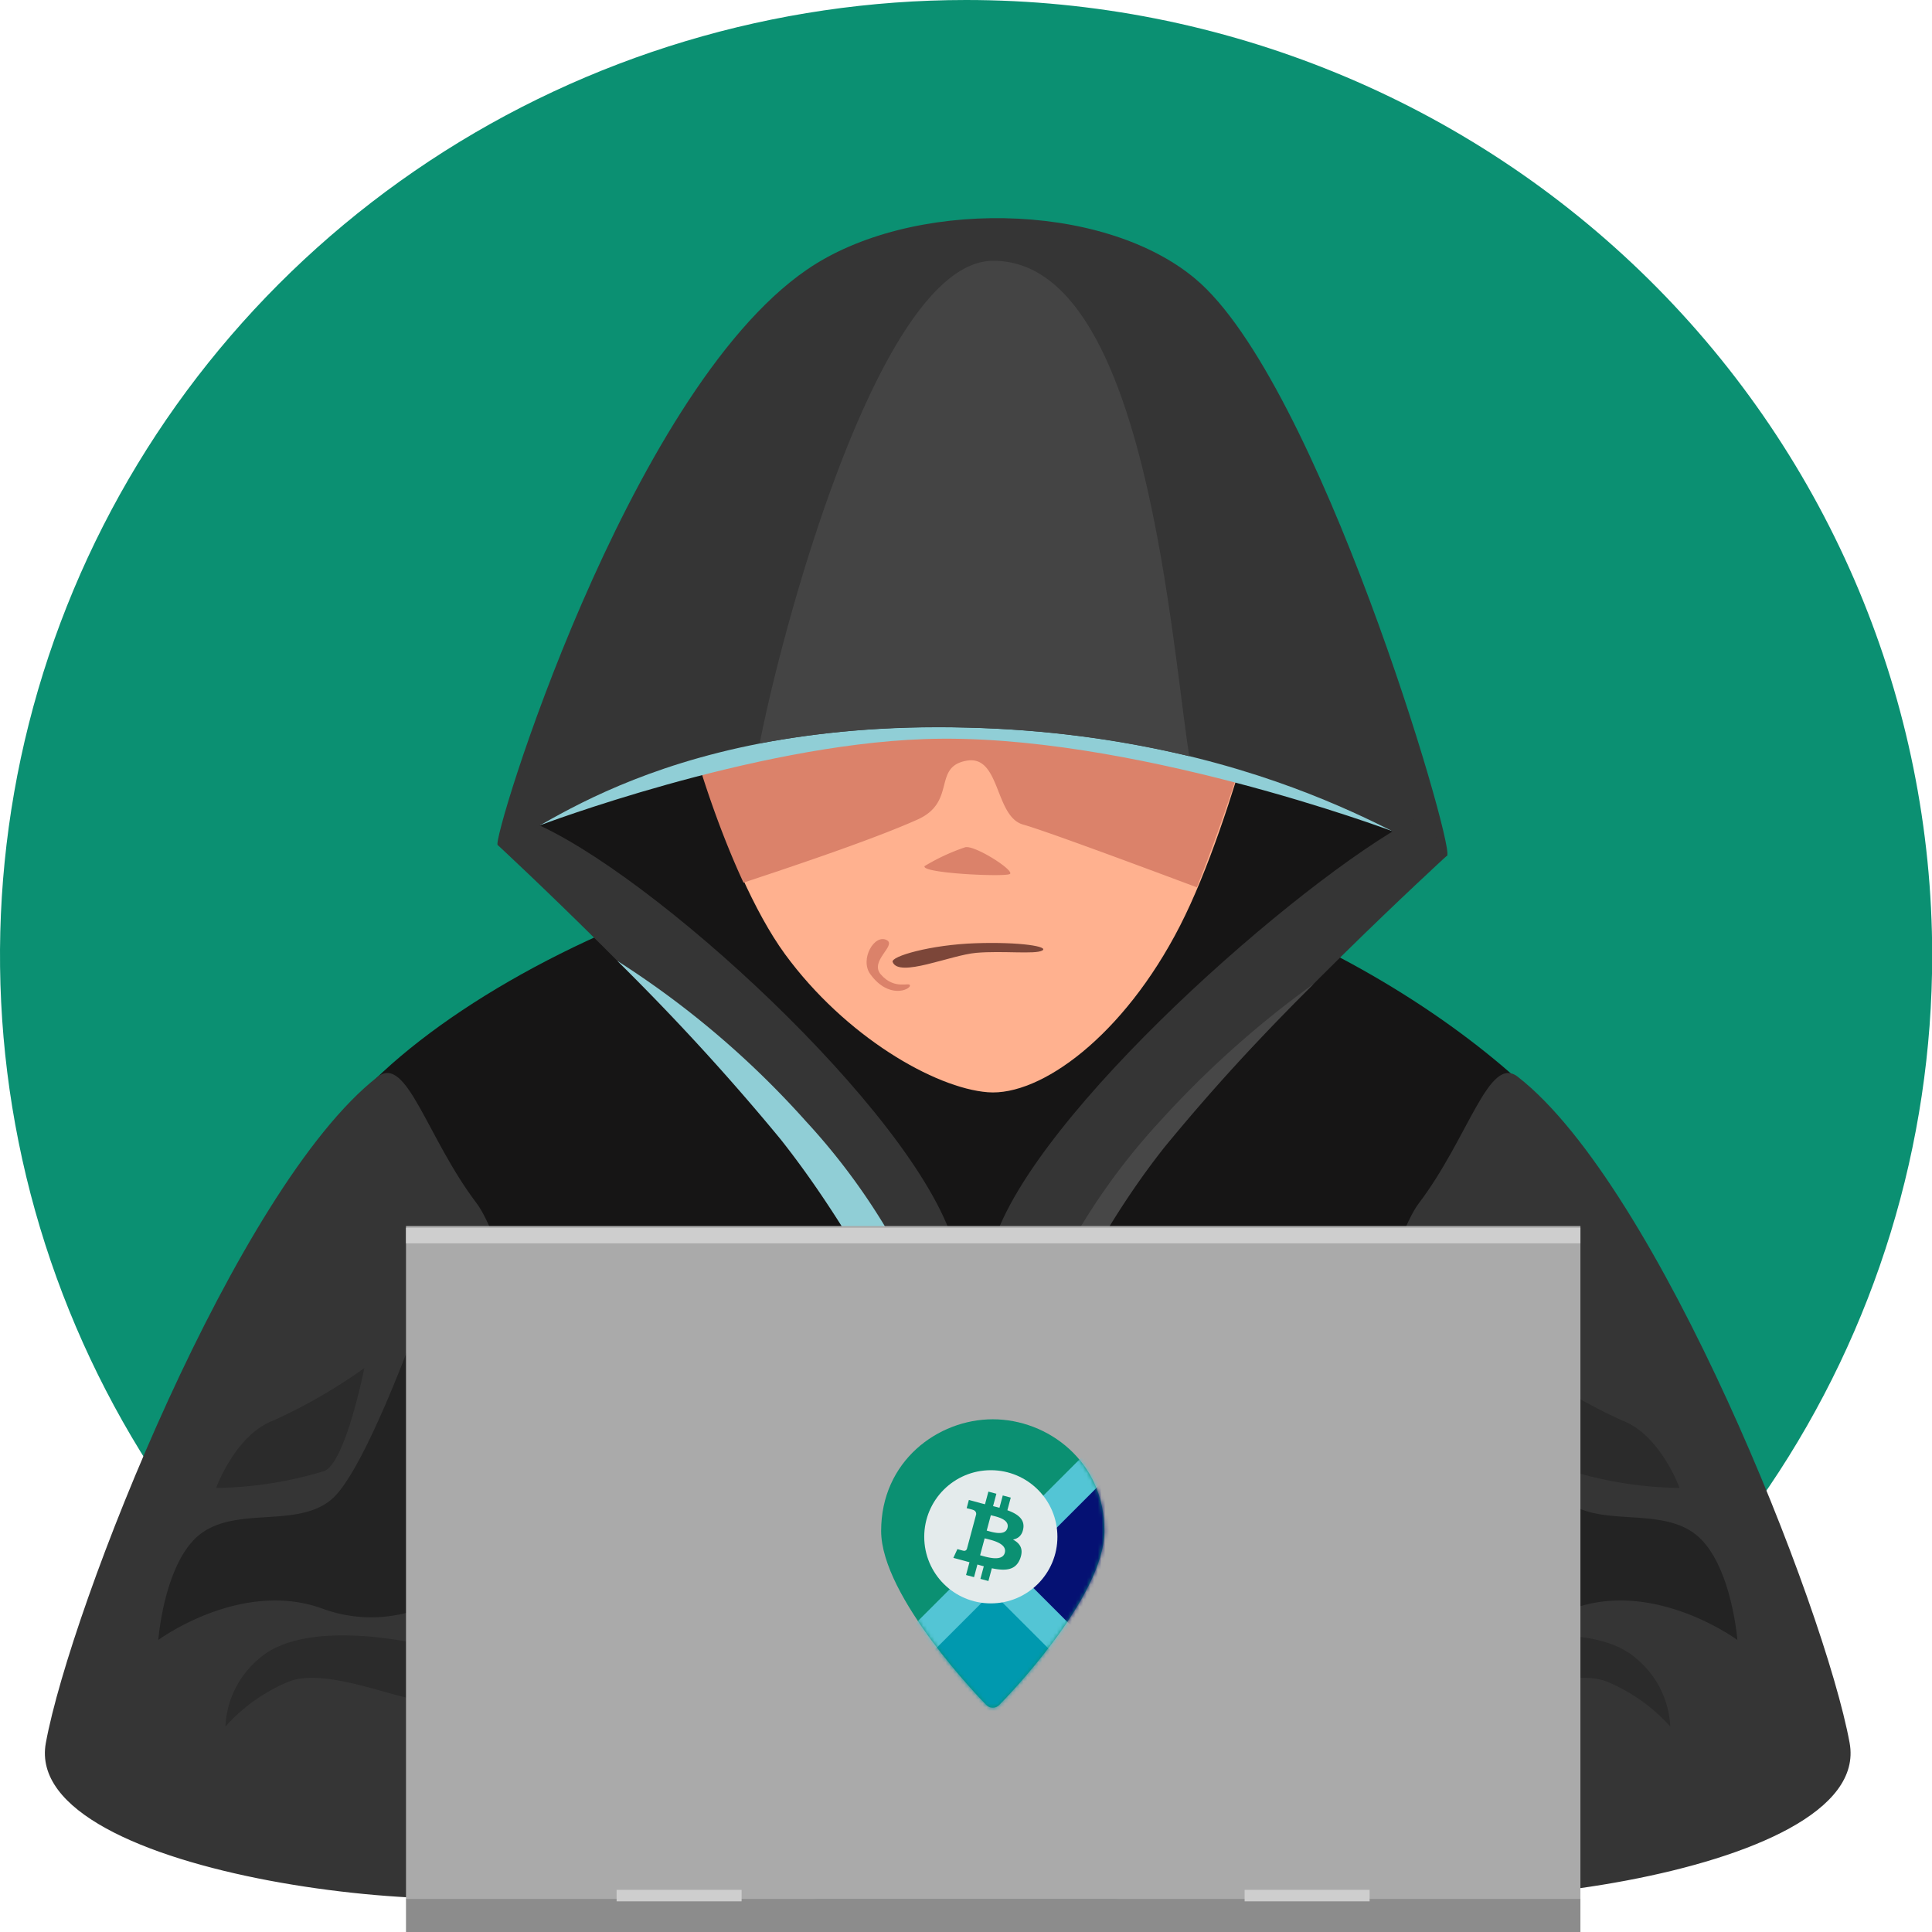 <svg width="520" height="520" fill="none" xmlns="http://www.w3.org/2000/svg"><g clip-path="url(#a)"><path d="M520.051 257.113c.01 50.865-15.231 100.59-43.797 142.887-28.566 42.297-69.173 75.266-116.685 94.738-47.513 19.472-99.797 24.572-150.24 14.655-50.444-9.917-96.781-34.406-133.151-70.369C39.808 403.061 15.038 357.239 5 307.353-5.037 257.466.11 205.757 19.788 158.763c19.68-46.993 53.008-87.16 95.77-115.42C158.32 15.084 208.595 0 260.026 0c68.954 0 135.085 27.087 183.847 75.304 48.763 48.216 76.165 113.614 76.178 181.809Z" fill="#0B9072"/><path d="M81.062 322.797c6.144-43.806 115.931-101.285 190.897-93.132 74.966 8.154 145.016 57.075 162.938 93.132 17.922 36.058-8.398 165.704-8.398 165.704H110.403S70.564 398.66 81.062 322.797Z" fill="#161515"/><path d="M143.479 227.994s-8.962-16.054 11.777-41.02c20.738-24.967 120.488-47.098 172.053-9.42s58.017 38.539 54.893 50.643c-3.123 12.103-80.701 62.999-86.334 85.434-5.632 22.435-31.952 60.771-33.744 60.771-1.793 0-23.453-44.363-40.966-67.658-17.512-23.296-77.679-78.75-77.679-78.75Z" fill="#161515"/><path d="M181.016 168.134c-1.126 15.193 14.031 66.494 30.263 88.675 16.232 22.182 40.351 36.058 54.586 37.172 14.235 1.114 36.561-15.193 51.718-44.768 15.157-29.576 27.088-83.865 27.088-83.865l-163.655 2.786Z" fill="#FFB18F"/><path d="M343.492 170.565a35.282 35.282 0 0 0-5.121-5.065l-157.613 2.684c-.871 11.496 7.886 44.617 19.356 69.381 17.922-5.925 36.152-12.205 46.802-16.965 10.651-4.761 3.995-14.18 13.212-15.852 9.217-1.671 7.527 15.193 15.362 17.219 5.581 1.57 30.314 10.736 46.649 16.864a488.65 488.65 0 0 0 21.353-68.266Z" fill="#DB826A"/><path d="M145.223 222.17s27.753-31.753 108.915-31.044c81.162.709 120.694 32.614 120.694 32.614s-71.331-26.79-126.019-24.815c-46.547 1.621-103.59 23.245-103.59 23.245Z" fill="#90CED6"/><path d="M133.957 227.437c-1.946-.507 34.718-121.543 83.159-154.815 27.754-19.143 79.37-18.688 104.563 2.38 33.079 27.6 69.487 151.32 67.849 155.22-1.639 3.899-43.423-32.209-129.143-34.387-87.409-2.177-120.283 33.273-126.428 31.602Z" fill="#353535"/><path d="M133.956 227.437s4.148-8.254 8.756-6.381c32.363 13.319 103.079 78.142 113.883 113.288 14.031 45.579 7.937 72.115 7.937 72.115s-21.865-58.745-54.381-99.766c-25.91-32.715-76.195-79.256-76.195-79.256Z" fill="#353535"/><path d="M389.527 230.223s-5.94-11.395-9.525-9.42c-30.211 16.155-101.695 78.75-112.653 113.845-14.031 45.578-2.97 71.811-2.97 71.811s16.334-56.618 48.85-97.639c26.116-32.715 76.298-78.597 76.298-78.597Z" fill="#353535"/><path d="M248.862 233.109a54.675 54.675 0 0 1 10.907-5.064c2.611-.658 13.467 6.33 12.033 7.191-1.433.861-24.067-.202-22.94-2.127Z" fill="#DB826A"/><path d="M240.259 258.936c-.614-1.519 10.242-4.659 22.326-5.064 12.085-.405 19.868.912 17.922 1.975-1.945 1.064-10.702 0-17.717.608-7.015.608-20.79 6.786-22.531 2.481Z" fill="#7C4639"/><path d="M238.724 253.063c2.56 1.468-4.711 5.57-1.69 9.166 3.789 4.406 7.886 1.924 7.886 3.038 0 1.115-5.735 3.697-10.651-3.038-2.97-4.001 1.126-11.04 4.455-9.166Z" fill="#DB826A"/><path d="M267.347 70.191c-30.314 0-56.583 97.741-62.881 129.899a259.707 259.707 0 0 1 55.917-4.254 285.96 285.96 0 0 1 59.707 7.698c-5.275-34.286-12.085-133.343-52.743-133.343Z" fill="#444"/><path d="M262.177 400.483c-4.167-36.829-20.033-71.403-45.318-98.753a243.357 243.357 0 0 0-50.694-43.097 634.885 634.885 0 0 1 43.986 48.06c26.269 33.171 45.574 77.838 52.026 93.79Z" fill="#90CED6"/><path d="M101.643 289.828C63.699 319.404 19.047 432.54 12.339 469.104c-6.708 36.564 119.515 49.731 142.456 37.526 22.94-12.205-13.007-164.994-26.474-182.719-13.467-17.725-18.844-40.21-26.678-34.083Z" fill="#353535"/><path d="M313.384 308.82a565.723 565.723 0 0 1 40.249-44.059 263.679 263.679 0 0 0-41.375 36.969c-24.691 26.701-40.399 60.32-44.959 96.221 5.889-17.37 21.25-57.783 46.085-89.131Z" fill="#474747"/><path d="M112.656 355.461s-14.03 39.4-22.992 47.706c-8.961 8.305-25.245 2.228-35.332 9.419-10.088 7.192-11.727 28.816-11.727 28.816s22.48-16.611 44.55-8.305a37.985 37.985 0 0 0 20.277 1.453 37.734 37.734 0 0 0 18.077-9.202l-12.853-69.887Z" fill="#232323"/><path d="M114.904 442.973s-32.004-8.204-45.164 3.444a25.36 25.36 0 0 0-6.471 8.2 25.098 25.098 0 0 0-2.592 10.082 46.85 46.85 0 0 1 17.461-12.256c14.543-5.064 47.059 14.838 33.95-1.621l2.816-7.849Z" fill="#2B2B2B"/><path d="M408.524 289.828c37.943 29.576 82.595 142.712 89.303 179.276 6.708 36.564-119.515 49.731-142.456 37.526-22.94-12.205 13.007-164.994 26.474-182.719 13.467-17.725 18.895-40.21 26.679-34.083Z" fill="#353535"/><path d="M397.567 355.461s14.031 39.4 22.992 47.706c8.961 8.305 25.193 2.228 35.281 9.419 10.087 7.192 11.777 28.816 11.777 28.816s-22.479-16.611-44.6-8.305a38.04 38.04 0 0 1-20.276 1.445 37.781 37.781 0 0 1-18.078-9.194l12.904-69.887Z" fill="#232323"/><path d="M395.315 442.973s32.004-8.204 45.113 3.444a25.36 25.36 0 0 1 6.499 8.193 25.098 25.098 0 0 1 2.615 10.089 46.849 46.849 0 0 0-17.461-12.256c-14.543-5.064-47.11 14.838-33.95-1.621l-2.816-7.849Zm56.736-42.49s-5.121-14.231-15.362-18.13a145.003 145.003 0 0 1-24.528-14.129s5.121 25.827 10.856 27.752a104.545 104.545 0 0 0 29.034 4.507Z" fill="#2B2B2B"/><path d="M425.371 329.988H109.274v181.251h316.097V329.988Z" fill="#AAA"/><path d="M237.161 412.048c0-18.78 15.275-30.048 30.049-30.048 14.773 0 30.048 11.268 30.048 30.048 0 18.029-27.044 45.574-28.296 46.826-.5.501-1.001.751-1.752.751-.752 0-1.252-.25-1.753-.751-1.252-1.252-28.296-29.047-28.296-46.826Z" fill="#0B9072"/><mask id="b" style="mask-type:alpha" maskUnits="userSpaceOnUse" x="237" y="382" width="61" height="78"><path d="M237.161 412.048c0-18.78 15.275-30.048 30.049-30.048 14.773 0 30.048 11.268 30.048 30.048 0 18.029-27.044 45.574-28.296 46.826-.5.501-1.001.751-1.752.751-.752 0-1.252-.25-1.753-.751-1.252-1.252-28.296-29.047-28.296-46.826Z" fill="#0B9072"/></mask><g mask="url(#b)"><path fill="#0099AF" d="m267.02 420.814 21.016 21.016-21.353 21.353-21.016-21.016z"/><path d="m267.736 422.592 22.141 20.559c17.713-21.93 12.301-43.227 7.381-51.135l-29.522 30.576Z" fill="#051173"/><path fill="#53C5D5" d="m245.406 437.954 46.523-46.523 6.12 6.121-46.522 46.523z"/><path fill="#53C5D5" d="m271.748 421.01 19.175 19.175-6.12 6.121-19.176-19.175z"/></g><circle cx="266.682" cy="413.63" r="17.924" fill="#E4EBEC"/><g clip-path="url(#c)"><path d="M272.644 414.379c1.411-.277 2.48-1.145 2.779-2.988.411-2.517-1.569-3.929-4.285-4.907l.911-3.401-2.153-.576-.887 3.31a100.93 100.93 0 0 0-1.725-.438l.893-3.333-2.151-.576-.911 3.399a66.99 66.99 0 0 1-1.375-.349l.002-.01-2.968-.797-.592 2.211s1.597.397 1.564.418c.871.234 1.025.797.994 1.239l-1.037 3.874-1.458 5.441c-.109.254-.383.632-.993.469.021.031-1.566-.42-1.566-.42l-1.089 2.357 2.801.751c.521.14 1.032.285 1.534.424l-.919 3.439 2.149.577.911-3.403c.589.17 1.158.328 1.716.477l-.908 3.387 2.153.576.921-3.432c3.671.769 6.439.571 7.63-2.612.959-2.563-.014-4.083-1.941-5.107Zm-5.96-6.553c1.214.325 5.131.976 4.478 3.415-.627 2.339-4.37 1.043-5.585.717l1.107-4.132Zm-2.888 10.775 1.222-4.557c1.458.391 6.141 1.213 5.423 3.894-.688 2.571-5.185 1.053-6.645.663Z" fill="#0B9072"/></g><path d="M425.371 511.087H109.274V520h316.097v-8.913Z" fill="#8C8C8C"/><path d="M199.603 508.656h-33.642v3.089h33.642v-3.089Zm169.031 0h-33.643v3.089h33.643v-3.089Zm56.737-178.212H109.274v4.203h316.097v-4.203Z" fill="#CECECE"/><path d="M58.172 400.483s5.12-14.231 15.362-18.13a144.984 144.984 0 0 0 24.527-14.129s-5.12 25.827-10.906 27.752a104.298 104.298 0 0 1-28.983 4.507Z" fill="#2B2B2B"/></g><defs><clipPath id="a"><path fill="#fff" d="M0 0h520v520H0z"/></clipPath><clipPath id="c"><path fill="#fff" transform="rotate(15 -1387.568 1191.08)" d="M0 0h18.97v24.029H0z"/></clipPath></defs></svg>